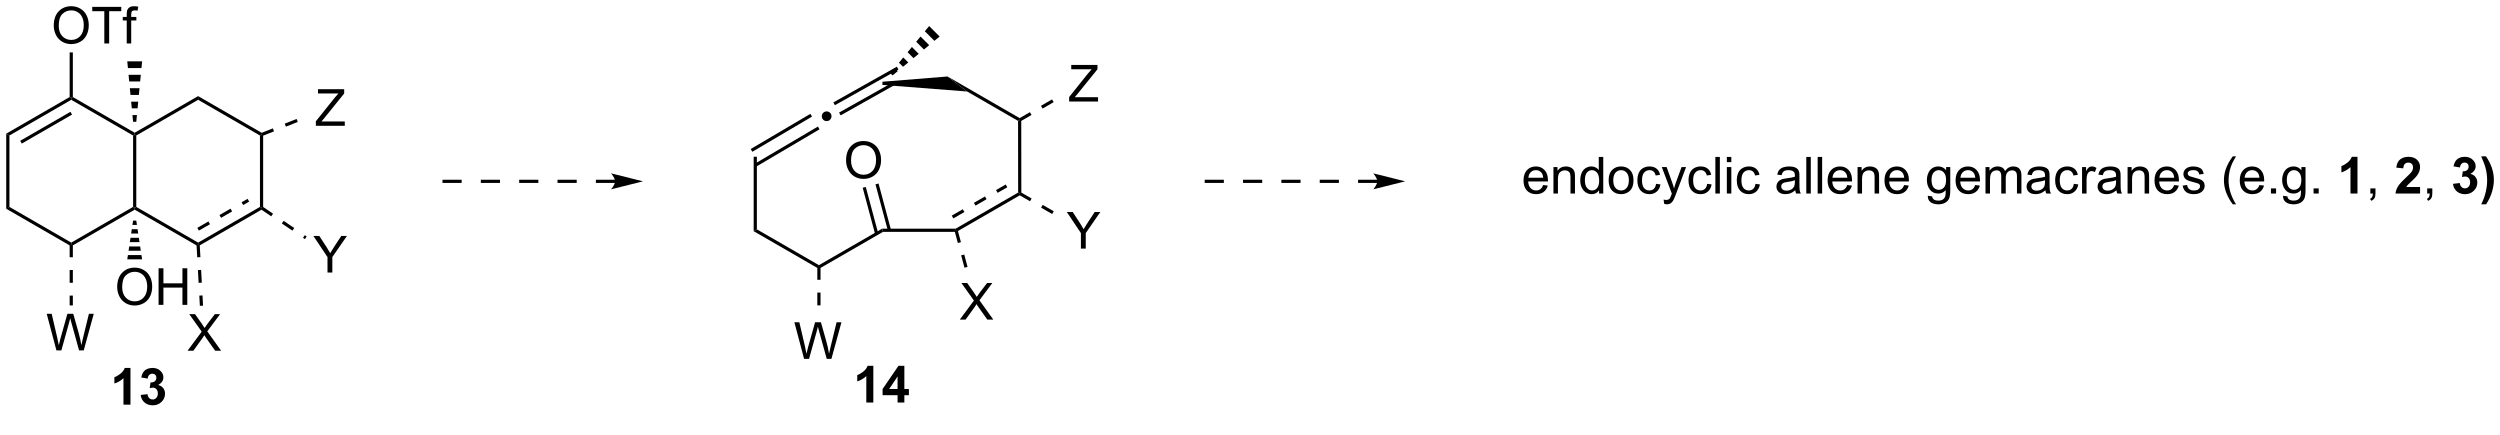 <?xml version="1.0" encoding="UTF-8"?>
<!DOCTYPE svg PUBLIC '-//W3C//DTD SVG 1.0//EN'
          'http://www.w3.org/TR/2001/REC-SVG-20010904/DTD/svg10.dtd'>
<svg stroke-dasharray="none" shape-rendering="auto" xmlns="http://www.w3.org/2000/svg" font-family="'Dialog'" text-rendering="auto" width="1024" fill-opacity="1" color-interpolation="auto" color-rendering="auto" preserveAspectRatio="xMidYMid meet" font-size="12px" viewBox="0 0 1024 178" fill="black" xmlns:xlink="http://www.w3.org/1999/xlink" stroke="black" image-rendering="auto" stroke-miterlimit="10" stroke-linecap="square" stroke-linejoin="miter" font-style="normal" stroke-width="1" height="178" stroke-dashoffset="0" font-weight="normal" stroke-opacity="1"
><!--Generated by the Batik Graphics2D SVG Generator--><defs id="genericDefs"
  /><g
  ><defs id="defs1"
    ><clipPath clipPathUnits="userSpaceOnUse" id="clipPath1"
      ><path d="M0.646 1.611 L402.985 1.611 L402.985 71.439 L0.646 71.439 L0.646 1.611 Z"
      /></clipPath
      ><clipPath clipPathUnits="userSpaceOnUse" id="clipPath2"
      ><path d="M8.403 7.117 L8.403 74.577 L399.555 74.577 L399.555 7.117 Z"
      /></clipPath
      ><clipPath clipPathUnits="userSpaceOnUse" id="clipPath3"
      ><path d="M8.403 7.117 L8.403 74.031 L399.37 74.031 L399.37 7.117 Z"
      /></clipPath
    ></defs
    ><g transform="scale(2.545,2.545) translate(-0.646,-1.611) matrix(1.029,0,0,1.029,-7.998,-5.71)"
    ><path d="M9.875 39.488 L9.375 39.777 L9.375 28.028 L9.875 28.317 Z" stroke="none" clip-path="url(#clipPath3)"
    /></g
    ><g transform="matrix(2.618,0,0,2.618,-21.998,-18.632)"
    ><path d="M9.875 28.317 L9.375 28.028 L19.3 22.298 L19.55 22.442 L19.55 22.731 ZM11.813 29.58 L19.675 25.041 L19.425 24.608 L11.563 29.147 Z" stroke="none" clip-path="url(#clipPath3)"
    /></g
    ><g transform="matrix(2.618,0,0,2.618,-21.998,-18.632)"
    ><path d="M19.55 22.731 L19.55 22.442 L19.8 22.298 L29.475 27.884 L29.475 28.172 L29.225 28.317 Z" stroke="none" clip-path="url(#clipPath3)"
    /></g
    ><g transform="matrix(2.618,0,0,2.618,-21.998,-18.632)"
    ><path d="M29.225 28.317 L29.475 28.172 L29.725 28.317 L29.725 39.488 L29.475 39.633 L29.225 39.488 Z" stroke="none" clip-path="url(#clipPath3)"
    /></g
    ><g transform="matrix(2.618,0,0,2.618,-21.998,-18.632)"
    ><path d="M29.225 39.488 L29.475 39.633 L29.475 39.921 L19.8 45.507 L19.55 45.363 L19.55 45.074 Z" stroke="none" clip-path="url(#clipPath3)"
    /></g
    ><g transform="matrix(2.618,0,0,2.618,-21.998,-18.632)"
    ><path d="M19.55 45.074 L19.55 45.363 L19.3 45.507 L9.375 39.777 L9.875 39.488 Z" stroke="none" clip-path="url(#clipPath3)"
    /></g
    ><g transform="matrix(2.618,0,0,2.618,-21.998,-18.632)"
    ><path d="M29.725 28.317 L29.475 28.172 L29.475 27.884 L39.399 22.154 L39.399 22.731 Z" stroke="none" clip-path="url(#clipPath3)"
    /></g
    ><g transform="matrix(2.618,0,0,2.618,-21.998,-18.632)"
    ><path d="M39.399 45.074 L39.399 45.363 L39.157 45.511 L29.475 39.921 L29.475 39.633 L29.725 39.488 Z" stroke="none" clip-path="url(#clipPath3)"
    /></g
    ><g transform="matrix(2.618,0,0,2.618,-21.998,-18.632)"
    ><path d="M26.738 52.029 Q26.738 50.602 27.503 49.797 Q28.269 48.99 29.48 48.99 Q30.272 48.99 30.907 49.37 Q31.545 49.747 31.878 50.425 Q32.214 51.102 32.214 51.961 Q32.214 52.833 31.863 53.521 Q31.511 54.208 30.865 54.562 Q30.222 54.917 29.475 54.917 Q28.667 54.917 28.029 54.526 Q27.394 54.133 27.066 53.458 Q26.738 52.781 26.738 52.029 ZM27.519 52.039 Q27.519 53.075 28.074 53.672 Q28.631 54.266 29.472 54.266 Q30.326 54.266 30.878 53.664 Q31.433 53.062 31.433 51.958 Q31.433 51.258 31.196 50.737 Q30.959 50.216 30.503 49.93 Q30.05 49.641 29.483 49.641 Q28.678 49.641 28.097 50.195 Q27.519 50.747 27.519 52.039 ZM33.213 54.818 L33.213 49.091 L33.971 49.091 L33.971 51.443 L36.947 51.443 L36.947 49.091 L37.705 49.091 L37.705 54.818 L36.947 54.818 L36.947 52.117 L33.971 52.117 L33.971 54.818 L33.213 54.818 Z" stroke="none" clip-path="url(#clipPath3)"
    /></g
    ><g transform="matrix(2.618,0,0,2.618,-21.998,-18.632)"
    ><path d="M29.725 41.633 L29.826 42.306 L29.123 42.306 L29.225 41.633 ZM29.927 42.979 L30.028 43.653 L28.921 43.653 L29.022 42.979 ZM30.129 44.326 L30.23 44.999 L28.719 44.999 L28.82 44.326 ZM30.331 45.673 L30.432 46.346 L28.517 46.346 L28.618 45.673 ZM30.534 47.019 L30.635 47.693 L28.315 47.693 L28.416 47.019 Z" stroke="none" clip-path="url(#clipPath3)"
    /></g
    ><g transform="matrix(2.618,0,0,2.618,-21.998,-18.632)"
    ><path d="M29.225 26.172 L29.123 25.121 L29.826 25.121 L29.725 26.172 ZM29.022 24.07 L28.921 23.019 L30.028 23.019 L29.927 24.07 ZM28.82 21.968 L28.719 20.917 L30.23 20.917 L30.129 21.968 ZM28.618 19.866 L28.517 18.815 L30.432 18.815 L30.331 19.866 ZM28.416 17.764 L28.315 16.712 L30.635 16.712 L30.534 17.764 Z" stroke="none" clip-path="url(#clipPath3)"
    /></g
    ><g transform="matrix(2.618,0,0,2.618,-21.998,-18.632)"
    ><path d="M39.399 22.731 L39.399 22.154 L49.344 27.896 L49.324 28.172 L49.074 28.317 Z" stroke="none" clip-path="url(#clipPath3)"
    /></g
    ><g transform="matrix(2.618,0,0,2.618,-21.998,-18.632)"
    ><path d="M39.657 45.502 L39.399 45.363 L39.399 45.074 L49.074 39.488 L49.324 39.633 L49.314 39.927 ZM39.524 43.197 L41.256 42.197 L41.006 41.764 L39.274 42.764 ZM42.989 41.197 L44.721 40.197 L44.471 39.764 L42.739 40.764 ZM46.453 39.197 L47.386 38.658 L47.136 38.225 L46.203 38.764 Z" stroke="none" clip-path="url(#clipPath3)"
    /></g
    ><g transform="matrix(2.618,0,0,2.618,-21.998,-18.632)"
    ><path d="M49.074 28.317 L49.324 28.172 L49.574 28.342 L49.574 39.5 L49.324 39.633 L49.074 39.488 Z" stroke="none" clip-path="url(#clipPath3)"
    /></g
    ><g transform="matrix(2.618,0,0,2.618,-21.998,-18.632)"
    ><path d="M16.813 11.128 Q16.813 9.701 17.578 8.897 Q18.344 8.089 19.555 8.089 Q20.347 8.089 20.982 8.47 Q21.62 8.847 21.953 9.524 Q22.29 10.201 22.29 11.061 Q22.29 11.933 21.938 12.621 Q21.586 13.308 20.941 13.662 Q20.297 14.017 19.55 14.017 Q18.743 14.017 18.105 13.626 Q17.469 13.233 17.141 12.558 Q16.813 11.881 16.813 11.128 ZM17.594 11.139 Q17.594 12.175 18.149 12.772 Q18.706 13.365 19.547 13.365 Q20.401 13.365 20.953 12.764 Q21.508 12.162 21.508 11.058 Q21.508 10.358 21.271 9.837 Q21.034 9.316 20.578 9.03 Q20.125 8.74 19.558 8.74 Q18.753 8.74 18.172 9.295 Q17.594 9.847 17.594 11.139 ZM24.723 13.918 L24.723 8.865 L22.835 8.865 L22.835 8.191 L27.374 8.191 L27.374 8.865 L25.481 8.865 L25.481 13.918 L24.723 13.918 ZM28.23 13.918 L28.23 10.316 L27.61 10.316 L27.61 9.769 L28.23 9.769 L28.23 9.326 Q28.23 8.91 28.305 8.707 Q28.407 8.433 28.662 8.264 Q28.917 8.092 29.378 8.092 Q29.675 8.092 30.034 8.162 L29.93 8.777 Q29.711 8.738 29.516 8.738 Q29.196 8.738 29.063 8.876 Q28.93 9.011 28.93 9.386 L28.93 9.769 L29.737 9.769 L29.737 10.316 L28.93 10.316 L28.93 13.918 L28.23 13.918 Z" stroke="none" clip-path="url(#clipPath3)"
    /></g
    ><g transform="matrix(2.618,0,0,2.618,-21.998,-18.632)"
    ><path d="M19.8 22.298 L19.55 22.442 L19.3 22.298 L19.3 15.31 L19.8 15.31 Z" stroke="none" clip-path="url(#clipPath3)"
    /></g
    ><g transform="matrix(2.618,0,0,2.618,-21.998,-18.632)"
    ><path d="M249.837 36.064 L250.564 36.153 Q250.392 36.791 249.925 37.142 Q249.462 37.494 248.741 37.494 Q247.829 37.494 247.295 36.934 Q246.764 36.371 246.764 35.361 Q246.764 34.314 247.303 33.736 Q247.842 33.158 248.702 33.158 Q249.532 33.158 250.058 33.725 Q250.587 34.291 250.587 35.317 Q250.587 35.379 250.584 35.504 L247.491 35.504 Q247.53 36.189 247.876 36.554 Q248.225 36.916 248.743 36.916 Q249.131 36.916 249.405 36.712 Q249.678 36.509 249.837 36.064 ZM247.53 34.926 L249.845 34.926 Q249.798 34.403 249.579 34.142 Q249.243 33.736 248.709 33.736 Q248.225 33.736 247.894 34.062 Q247.564 34.384 247.53 34.926 ZM251.448 37.4 L251.448 33.252 L252.081 33.252 L252.081 33.84 Q252.536 33.158 253.401 33.158 Q253.776 33.158 254.088 33.293 Q254.403 33.426 254.56 33.645 Q254.716 33.864 254.778 34.166 Q254.817 34.361 254.817 34.848 L254.817 37.4 L254.114 37.4 L254.114 34.877 Q254.114 34.447 254.031 34.233 Q253.95 34.02 253.742 33.895 Q253.534 33.767 253.252 33.767 Q252.802 33.767 252.476 34.054 Q252.151 34.337 252.151 35.134 L252.151 37.4 L251.448 37.4 ZM258.587 37.4 L258.587 36.877 Q258.194 37.494 257.428 37.494 Q256.931 37.494 256.514 37.22 Q256.1 36.947 255.871 36.457 Q255.642 35.965 255.642 35.33 Q255.642 34.707 255.847 34.202 Q256.056 33.697 256.47 33.429 Q256.884 33.158 257.397 33.158 Q257.772 33.158 258.063 33.317 Q258.358 33.473 258.54 33.728 L258.54 31.673 L259.241 31.673 L259.241 37.4 L258.587 37.4 ZM256.366 35.33 Q256.366 36.127 256.702 36.522 Q257.038 36.916 257.493 36.916 Q257.954 36.916 258.277 36.538 Q258.6 36.16 258.6 35.387 Q258.6 34.535 258.272 34.137 Q257.944 33.739 257.462 33.739 Q256.993 33.739 256.678 34.121 Q256.366 34.504 256.366 35.33 ZM260.083 35.325 Q260.083 34.173 260.724 33.619 Q261.26 33.158 262.028 33.158 Q262.885 33.158 263.427 33.718 Q263.971 34.278 263.971 35.267 Q263.971 36.067 263.729 36.528 Q263.489 36.986 263.031 37.241 Q262.573 37.494 262.028 37.494 Q261.159 37.494 260.62 36.937 Q260.083 36.377 260.083 35.325 ZM260.807 35.325 Q260.807 36.121 261.153 36.52 Q261.502 36.916 262.028 36.916 Q262.552 36.916 262.898 36.517 Q263.247 36.119 263.247 35.301 Q263.247 34.533 262.898 34.137 Q262.549 33.739 262.028 33.739 Q261.502 33.739 261.153 34.134 Q260.807 34.528 260.807 35.325 ZM267.501 35.879 L268.194 35.97 Q268.079 36.684 267.613 37.09 Q267.147 37.494 266.467 37.494 Q265.616 37.494 265.097 36.937 Q264.579 36.379 264.579 35.34 Q264.579 34.668 264.8 34.166 Q265.024 33.66 265.48 33.41 Q265.936 33.158 266.47 33.158 Q267.147 33.158 267.577 33.499 Q268.006 33.84 268.126 34.47 L267.444 34.575 Q267.345 34.158 267.097 33.947 Q266.85 33.736 266.498 33.736 Q265.967 33.736 265.634 34.116 Q265.303 34.496 265.303 35.322 Q265.303 36.158 265.623 36.538 Q265.944 36.916 266.459 36.916 Q266.873 36.916 267.149 36.663 Q267.428 36.408 267.501 35.879 ZM268.764 38.999 L268.686 38.337 Q268.915 38.4 269.087 38.4 Q269.321 38.4 269.462 38.322 Q269.603 38.244 269.694 38.103 Q269.759 37.999 269.907 37.58 Q269.928 37.522 269.97 37.408 L268.397 33.252 L269.155 33.252 L270.017 35.653 Q270.186 36.111 270.319 36.614 Q270.438 36.129 270.608 35.668 L271.493 33.252 L272.196 33.252 L270.618 37.47 Q270.366 38.155 270.225 38.413 Q270.038 38.759 269.795 38.921 Q269.553 39.085 269.217 39.085 Q269.014 39.085 268.764 38.999 ZM275.501 35.879 L276.194 35.97 Q276.079 36.684 275.613 37.09 Q275.147 37.494 274.467 37.494 Q273.616 37.494 273.097 36.937 Q272.579 36.379 272.579 35.34 Q272.579 34.668 272.8 34.166 Q273.024 33.66 273.48 33.41 Q273.936 33.158 274.47 33.158 Q275.147 33.158 275.577 33.499 Q276.006 33.84 276.126 34.47 L275.444 34.575 Q275.345 34.158 275.097 33.947 Q274.85 33.736 274.498 33.736 Q273.967 33.736 273.634 34.116 Q273.303 34.496 273.303 35.322 Q273.303 36.158 273.623 36.538 Q273.944 36.916 274.459 36.916 Q274.873 36.916 275.149 36.663 Q275.428 36.408 275.501 35.879 ZM276.78 37.4 L276.78 31.673 L277.483 31.673 L277.483 37.4 L276.78 37.4 ZM278.575 32.481 L278.575 31.673 L279.278 31.673 L279.278 32.481 L278.575 32.481 ZM278.575 37.4 L278.575 33.252 L279.278 33.252 L279.278 37.4 L278.575 37.4 ZM283.056 35.879 L283.748 35.97 Q283.634 36.684 283.168 37.09 Q282.702 37.494 282.022 37.494 Q281.17 37.494 280.652 36.937 Q280.134 36.379 280.134 35.34 Q280.134 34.668 280.355 34.166 Q280.579 33.66 281.035 33.41 Q281.491 33.158 282.024 33.158 Q282.702 33.158 283.131 33.499 Q283.561 33.84 283.681 34.47 L282.998 34.575 Q282.899 34.158 282.652 33.947 Q282.405 33.736 282.053 33.736 Q281.522 33.736 281.188 34.116 Q280.858 34.496 280.858 35.322 Q280.858 36.158 281.178 36.538 Q281.498 36.916 282.014 36.916 Q282.428 36.916 282.704 36.663 Q282.983 36.408 283.056 35.879 ZM289.278 36.887 Q288.888 37.22 288.526 37.358 Q288.166 37.494 287.752 37.494 Q287.067 37.494 286.7 37.16 Q286.333 36.825 286.333 36.306 Q286.333 36.002 286.471 35.749 Q286.612 35.496 286.836 35.345 Q287.06 35.192 287.341 35.114 Q287.549 35.059 287.966 35.009 Q288.817 34.908 289.221 34.767 Q289.224 34.621 289.224 34.582 Q289.224 34.153 289.026 33.978 Q288.755 33.739 288.224 33.739 Q287.729 33.739 287.492 33.913 Q287.255 34.087 287.143 34.528 L286.455 34.434 Q286.549 33.994 286.763 33.723 Q286.979 33.45 287.385 33.304 Q287.791 33.158 288.325 33.158 Q288.856 33.158 289.187 33.283 Q289.521 33.408 289.677 33.598 Q289.833 33.785 289.896 34.075 Q289.932 34.254 289.932 34.723 L289.932 35.66 Q289.932 36.642 289.976 36.903 Q290.021 37.16 290.153 37.4 L289.419 37.4 Q289.31 37.181 289.278 36.887 ZM289.221 35.317 Q288.838 35.473 288.073 35.582 Q287.638 35.645 287.458 35.723 Q287.278 35.801 287.179 35.952 Q287.083 36.103 287.083 36.285 Q287.083 36.567 287.297 36.754 Q287.51 36.942 287.919 36.942 Q288.325 36.942 288.64 36.765 Q288.958 36.587 289.106 36.278 Q289.221 36.041 289.221 35.575 L289.221 35.317 ZM291.006 37.4 L291.006 31.673 L291.709 31.673 L291.709 37.4 L291.006 37.4 ZM292.784 37.4 L292.784 31.673 L293.487 31.673 L293.487 37.4 L292.784 37.4 ZM297.415 36.064 L298.142 36.153 Q297.97 36.791 297.504 37.142 Q297.04 37.494 296.319 37.494 Q295.407 37.494 294.873 36.934 Q294.342 36.371 294.342 35.361 Q294.342 34.314 294.881 33.736 Q295.42 33.158 296.28 33.158 Q297.11 33.158 297.636 33.725 Q298.165 34.291 298.165 35.317 Q298.165 35.379 298.163 35.504 L295.069 35.504 Q295.108 36.189 295.454 36.554 Q295.803 36.916 296.321 36.916 Q296.709 36.916 296.983 36.712 Q297.256 36.509 297.415 36.064 ZM295.108 34.926 L297.423 34.926 Q297.376 34.403 297.157 34.142 Q296.821 33.736 296.288 33.736 Q295.803 33.736 295.472 34.062 Q295.142 34.384 295.108 34.926 ZM299.026 37.4 L299.026 33.252 L299.659 33.252 L299.659 33.84 Q300.114 33.158 300.979 33.158 Q301.354 33.158 301.666 33.293 Q301.981 33.426 302.138 33.645 Q302.294 33.864 302.356 34.166 Q302.396 34.361 302.396 34.848 L302.396 37.4 L301.692 37.4 L301.692 34.877 Q301.692 34.447 301.609 34.233 Q301.528 34.02 301.32 33.895 Q301.112 33.767 300.83 33.767 Q300.38 33.767 300.054 34.054 Q299.729 34.337 299.729 35.134 L299.729 37.4 L299.026 37.4 ZM306.313 36.064 L307.04 36.153 Q306.868 36.791 306.402 37.142 Q305.938 37.494 305.217 37.494 Q304.306 37.494 303.772 36.934 Q303.241 36.371 303.241 35.361 Q303.241 34.314 303.78 33.736 Q304.319 33.158 305.178 33.158 Q306.009 33.158 306.535 33.725 Q307.063 34.291 307.063 35.317 Q307.063 35.379 307.061 35.504 L303.967 35.504 Q304.006 36.189 304.353 36.554 Q304.702 36.916 305.22 36.916 Q305.608 36.916 305.881 36.712 Q306.155 36.509 306.313 36.064 ZM304.006 34.926 L306.321 34.926 Q306.274 34.403 306.056 34.142 Q305.72 33.736 305.186 33.736 Q304.702 33.736 304.371 34.062 Q304.04 34.384 304.006 34.926 ZM310.017 37.744 L310.702 37.845 Q310.743 38.163 310.938 38.306 Q311.202 38.502 311.655 38.502 Q312.142 38.502 312.407 38.306 Q312.673 38.111 312.767 37.759 Q312.821 37.546 312.819 36.856 Q312.358 37.4 311.67 37.4 Q310.813 37.4 310.345 36.783 Q309.876 36.166 309.876 35.301 Q309.876 34.707 310.09 34.207 Q310.306 33.705 310.715 33.431 Q311.123 33.158 311.673 33.158 Q312.407 33.158 312.884 33.752 L312.884 33.252 L313.532 33.252 L313.532 36.837 Q313.532 37.806 313.334 38.21 Q313.139 38.616 312.709 38.85 Q312.282 39.085 311.657 39.085 Q310.915 39.085 310.457 38.749 Q310.001 38.416 310.017 37.744 ZM310.6 35.252 Q310.6 36.067 310.923 36.442 Q311.248 36.817 311.735 36.817 Q312.22 36.817 312.548 36.444 Q312.876 36.072 312.876 35.275 Q312.876 34.512 312.538 34.127 Q312.202 33.739 311.725 33.739 Q311.256 33.739 310.928 34.121 Q310.6 34.502 310.6 35.252 ZM317.435 36.064 L318.161 36.153 Q317.989 36.791 317.523 37.142 Q317.06 37.494 316.338 37.494 Q315.427 37.494 314.893 36.934 Q314.362 36.371 314.362 35.361 Q314.362 34.314 314.901 33.736 Q315.44 33.158 316.299 33.158 Q317.13 33.158 317.656 33.725 Q318.185 34.291 318.185 35.317 Q318.185 35.379 318.182 35.504 L315.088 35.504 Q315.127 36.189 315.474 36.554 Q315.823 36.916 316.341 36.916 Q316.729 36.916 317.002 36.712 Q317.276 36.509 317.435 36.064 ZM315.127 34.926 L317.442 34.926 Q317.396 34.403 317.177 34.142 Q316.841 33.736 316.307 33.736 Q315.823 33.736 315.492 34.062 Q315.161 34.384 315.127 34.926 ZM319.045 37.4 L319.045 33.252 L319.673 33.252 L319.673 33.832 Q319.868 33.528 320.191 33.343 Q320.517 33.158 320.931 33.158 Q321.392 33.158 321.686 33.35 Q321.983 33.541 322.103 33.884 Q322.595 33.158 323.384 33.158 Q324.001 33.158 324.332 33.499 Q324.665 33.84 324.665 34.551 L324.665 37.4 L323.967 37.4 L323.967 34.785 Q323.967 34.364 323.897 34.179 Q323.829 33.994 323.649 33.882 Q323.47 33.767 323.228 33.767 Q322.79 33.767 322.501 34.059 Q322.212 34.348 322.212 34.989 L322.212 37.4 L321.509 37.4 L321.509 34.705 Q321.509 34.236 321.337 34.002 Q321.165 33.767 320.774 33.767 Q320.478 33.767 320.225 33.923 Q319.975 34.08 319.86 34.382 Q319.748 34.681 319.748 35.246 L319.748 37.4 L319.045 37.4 ZM328.415 36.887 Q328.024 37.22 327.663 37.358 Q327.303 37.494 326.889 37.494 Q326.204 37.494 325.837 37.16 Q325.47 36.825 325.47 36.306 Q325.47 36.002 325.608 35.749 Q325.748 35.496 325.972 35.345 Q326.196 35.192 326.478 35.114 Q326.686 35.059 327.103 35.009 Q327.954 34.908 328.358 34.767 Q328.36 34.621 328.36 34.582 Q328.36 34.153 328.163 33.978 Q327.892 33.739 327.36 33.739 Q326.866 33.739 326.629 33.913 Q326.392 34.087 326.28 34.528 L325.592 34.434 Q325.686 33.994 325.899 33.723 Q326.116 33.45 326.522 33.304 Q326.928 33.158 327.462 33.158 Q327.993 33.158 328.324 33.283 Q328.657 33.408 328.813 33.598 Q328.97 33.785 329.032 34.075 Q329.069 34.254 329.069 34.723 L329.069 35.66 Q329.069 36.642 329.113 36.903 Q329.157 37.16 329.29 37.4 L328.556 37.4 Q328.446 37.181 328.415 36.887 ZM328.358 35.317 Q327.975 35.473 327.209 35.582 Q326.774 35.645 326.595 35.723 Q326.415 35.801 326.316 35.952 Q326.22 36.103 326.22 36.285 Q326.22 36.567 326.433 36.754 Q326.647 36.942 327.056 36.942 Q327.462 36.942 327.777 36.765 Q328.095 36.587 328.243 36.278 Q328.358 36.041 328.358 35.575 L328.358 35.317 ZM332.864 35.879 L333.557 35.97 Q333.442 36.684 332.976 37.09 Q332.51 37.494 331.83 37.494 Q330.979 37.494 330.461 36.937 Q329.942 36.379 329.942 35.34 Q329.942 34.668 330.164 34.166 Q330.388 33.66 330.844 33.41 Q331.299 33.158 331.833 33.158 Q332.51 33.158 332.94 33.499 Q333.37 33.84 333.489 34.47 L332.807 34.575 Q332.708 34.158 332.461 33.947 Q332.213 33.736 331.862 33.736 Q331.33 33.736 330.997 34.116 Q330.666 34.496 330.666 35.322 Q330.666 36.158 330.987 36.538 Q331.307 36.916 331.823 36.916 Q332.237 36.916 332.513 36.663 Q332.791 36.408 332.864 35.879 ZM334.151 37.4 L334.151 33.252 L334.784 33.252 L334.784 33.879 Q335.026 33.439 335.229 33.298 Q335.435 33.158 335.682 33.158 Q336.036 33.158 336.403 33.384 L336.161 34.035 Q335.903 33.884 335.646 33.884 Q335.416 33.884 335.231 34.022 Q335.049 34.16 334.971 34.408 Q334.854 34.783 334.854 35.228 L334.854 37.4 L334.151 37.4 ZM339.528 36.887 Q339.138 37.22 338.776 37.358 Q338.416 37.494 338.002 37.494 Q337.317 37.494 336.95 37.16 Q336.583 36.825 336.583 36.306 Q336.583 36.002 336.721 35.749 Q336.862 35.496 337.086 35.345 Q337.31 35.192 337.591 35.114 Q337.799 35.059 338.216 35.009 Q339.067 34.908 339.471 34.767 Q339.474 34.621 339.474 34.582 Q339.474 34.153 339.276 33.978 Q339.005 33.739 338.474 33.739 Q337.979 33.739 337.742 33.913 Q337.505 34.087 337.393 34.528 L336.705 34.434 Q336.799 33.994 337.013 33.723 Q337.229 33.45 337.635 33.304 Q338.041 33.158 338.575 33.158 Q339.106 33.158 339.437 33.283 Q339.771 33.408 339.927 33.598 Q340.083 33.785 340.146 34.075 Q340.182 34.254 340.182 34.723 L340.182 35.66 Q340.182 36.642 340.226 36.903 Q340.271 37.16 340.403 37.4 L339.669 37.4 Q339.56 37.181 339.528 36.887 ZM339.471 35.317 Q339.088 35.473 338.323 35.582 Q337.888 35.645 337.708 35.723 Q337.528 35.801 337.429 35.952 Q337.333 36.103 337.333 36.285 Q337.333 36.567 337.547 36.754 Q337.76 36.942 338.169 36.942 Q338.575 36.942 338.89 36.765 Q339.208 36.587 339.356 36.278 Q339.471 36.041 339.471 35.575 L339.471 35.317 ZM341.272 37.4 L341.272 33.252 L341.905 33.252 L341.905 33.84 Q342.36 33.158 343.225 33.158 Q343.6 33.158 343.913 33.293 Q344.228 33.426 344.384 33.645 Q344.54 33.864 344.603 34.166 Q344.642 34.361 344.642 34.848 L344.642 37.4 L343.938 37.4 L343.938 34.877 Q343.938 34.447 343.855 34.233 Q343.774 34.02 343.566 33.895 Q343.358 33.767 343.077 33.767 Q342.626 33.767 342.3 34.054 Q341.975 34.337 341.975 35.134 L341.975 37.4 L341.272 37.4 ZM348.56 36.064 L349.286 36.153 Q349.114 36.791 348.648 37.142 Q348.185 37.494 347.463 37.494 Q346.552 37.494 346.018 36.934 Q345.487 36.371 345.487 35.361 Q345.487 34.314 346.026 33.736 Q346.565 33.158 347.424 33.158 Q348.255 33.158 348.781 33.725 Q349.31 34.291 349.31 35.317 Q349.31 35.379 349.307 35.504 L346.213 35.504 Q346.252 36.189 346.599 36.554 Q346.948 36.916 347.466 36.916 Q347.854 36.916 348.127 36.712 Q348.401 36.509 348.56 36.064 ZM346.252 34.926 L348.567 34.926 Q348.521 34.403 348.302 34.142 Q347.966 33.736 347.432 33.736 Q346.948 33.736 346.617 34.062 Q346.286 34.384 346.252 34.926 ZM349.889 36.16 L350.584 36.051 Q350.642 36.47 350.91 36.694 Q351.178 36.916 351.657 36.916 Q352.142 36.916 352.376 36.718 Q352.61 36.52 352.61 36.254 Q352.61 36.017 352.405 35.879 Q352.259 35.785 351.686 35.642 Q350.913 35.447 350.613 35.304 Q350.313 35.16 350.16 34.91 Q350.006 34.658 350.006 34.353 Q350.006 34.075 350.131 33.84 Q350.259 33.603 350.478 33.447 Q350.642 33.325 350.925 33.241 Q351.209 33.158 351.532 33.158 Q352.022 33.158 352.389 33.298 Q352.759 33.439 352.933 33.679 Q353.11 33.918 353.178 34.322 L352.491 34.416 Q352.444 34.095 352.217 33.916 Q351.993 33.736 351.584 33.736 Q351.1 33.736 350.892 33.897 Q350.686 34.056 350.686 34.27 Q350.686 34.408 350.772 34.517 Q350.858 34.629 351.04 34.705 Q351.147 34.744 351.663 34.884 Q352.407 35.082 352.702 35.21 Q352.998 35.337 353.165 35.58 Q353.334 35.822 353.334 36.181 Q353.334 36.533 353.129 36.843 Q352.923 37.153 352.535 37.325 Q352.149 37.494 351.663 37.494 Q350.853 37.494 350.428 37.158 Q350.006 36.822 349.889 36.16 ZM357.737 39.085 Q357.153 38.35 356.75 37.366 Q356.349 36.379 356.349 35.325 Q356.349 34.395 356.651 33.543 Q357.002 32.556 357.737 31.575 L358.239 31.575 Q357.768 32.387 357.614 32.736 Q357.377 33.275 357.239 33.861 Q357.073 34.59 357.073 35.33 Q357.073 37.207 358.239 39.085 L357.737 39.085 ZM361.896 36.064 L362.622 36.153 Q362.45 36.791 361.984 37.142 Q361.521 37.494 360.799 37.494 Q359.888 37.494 359.354 36.934 Q358.823 36.371 358.823 35.361 Q358.823 34.314 359.362 33.736 Q359.901 33.158 360.76 33.158 Q361.591 33.158 362.117 33.725 Q362.646 34.291 362.646 35.317 Q362.646 35.379 362.643 35.504 L359.549 35.504 Q359.588 36.189 359.935 36.554 Q360.284 36.916 360.802 36.916 Q361.19 36.916 361.463 36.712 Q361.737 36.509 361.896 36.064 ZM359.588 34.926 L361.903 34.926 Q361.856 34.403 361.638 34.142 Q361.302 33.736 360.768 33.736 Q360.284 33.736 359.953 34.062 Q359.622 34.384 359.588 34.926 ZM363.704 37.4 L363.704 36.598 L364.506 36.598 L364.506 37.4 L363.704 37.4 ZM365.599 37.744 L366.284 37.845 Q366.325 38.163 366.521 38.306 Q366.784 38.502 367.237 38.502 Q367.724 38.502 367.989 38.306 Q368.255 38.111 368.349 37.759 Q368.403 37.546 368.401 36.856 Q367.94 37.4 367.252 37.4 Q366.396 37.4 365.927 36.783 Q365.458 36.166 365.458 35.301 Q365.458 34.707 365.672 34.207 Q365.888 33.705 366.297 33.431 Q366.705 33.158 367.255 33.158 Q367.989 33.158 368.466 33.752 L368.466 33.252 L369.114 33.252 L369.114 36.837 Q369.114 37.806 368.916 38.21 Q368.721 38.616 368.291 38.85 Q367.864 39.085 367.239 39.085 Q366.497 39.085 366.039 38.749 Q365.583 38.416 365.599 37.744 ZM366.182 35.252 Q366.182 36.067 366.505 36.442 Q366.83 36.817 367.317 36.817 Q367.802 36.817 368.13 36.444 Q368.458 36.072 368.458 35.275 Q368.458 34.512 368.12 34.127 Q367.784 33.739 367.307 33.739 Q366.838 33.739 366.51 34.121 Q366.182 34.502 366.182 35.252 ZM370.376 37.4 L370.376 36.598 L371.178 36.598 L371.178 37.4 L370.376 37.4 Z" stroke="none" clip-path="url(#clipPath3)"
    /></g
    ><g transform="matrix(2.618,0,0,2.618,-21.998,-18.632)"
    ><path d="M377.243 37.4 L376.147 37.4 L376.147 33.262 Q375.545 33.825 374.728 34.095 L374.728 33.098 Q375.157 32.957 375.66 32.567 Q376.165 32.173 376.353 31.65 L377.243 31.65 L377.243 37.4 Z" stroke="none" clip-path="url(#clipPath3)"
    /></g
    ><g transform="matrix(2.618,0,0,2.618,-21.998,-18.632)"
    ><path d="M379.255 37.4 L379.255 36.598 L380.057 36.598 L380.057 37.4 Q380.057 37.843 379.901 38.114 Q379.745 38.384 379.404 38.533 L379.208 38.233 Q379.432 38.134 379.536 37.944 Q379.643 37.757 379.654 37.4 L379.255 37.4 Z" stroke="none" clip-path="url(#clipPath3)"
    /></g
    ><g transform="matrix(2.618,0,0,2.618,-21.998,-18.632)"
    ><path d="M387.036 36.379 L387.036 37.4 L383.19 37.4 Q383.252 36.822 383.565 36.304 Q383.877 35.785 384.799 34.931 Q385.541 34.239 385.708 33.994 Q385.935 33.653 385.935 33.322 Q385.935 32.955 385.737 32.757 Q385.541 32.559 385.192 32.559 Q384.849 32.559 384.646 32.767 Q384.442 32.973 384.411 33.455 L383.317 33.345 Q383.416 32.439 383.932 32.046 Q384.448 31.65 385.221 31.65 Q386.067 31.65 386.552 32.108 Q387.036 32.564 387.036 33.244 Q387.036 33.629 386.898 33.981 Q386.76 34.33 386.458 34.712 Q386.26 34.965 385.739 35.442 Q385.221 35.918 385.081 36.075 Q384.942 36.231 384.857 36.379 L387.036 36.379 Z" stroke="none" clip-path="url(#clipPath3)"
    /></g
    ><g transform="matrix(2.618,0,0,2.618,-21.998,-18.632)"
    ><path d="M388.149 37.4 L388.149 36.598 L388.952 36.598 L388.952 37.4 Q388.952 37.843 388.795 38.114 Q388.639 38.384 388.298 38.533 L388.103 38.233 Q388.327 38.134 388.431 37.944 Q388.538 37.757 388.548 37.4 L388.149 37.4 Z" stroke="none" clip-path="url(#clipPath3)"
    /></g
    ><g transform="matrix(2.618,0,0,2.618,-21.998,-18.632)"
    ><path d="M392.186 35.879 L393.248 35.752 Q393.298 36.158 393.519 36.374 Q393.743 36.587 394.061 36.587 Q394.399 36.587 394.631 36.33 Q394.866 36.072 394.866 35.634 Q394.866 35.22 394.642 34.978 Q394.42 34.736 394.1 34.736 Q393.889 34.736 393.595 34.817 L393.717 33.923 Q394.163 33.934 394.397 33.731 Q394.631 33.525 394.631 33.184 Q394.631 32.895 394.459 32.723 Q394.288 32.551 394.001 32.551 Q393.72 32.551 393.519 32.746 Q393.321 32.942 393.28 33.317 L392.267 33.145 Q392.373 32.627 392.584 32.317 Q392.798 32.004 393.178 31.827 Q393.561 31.65 394.032 31.65 Q394.842 31.65 395.329 32.166 Q395.733 32.587 395.733 33.119 Q395.733 33.871 394.907 34.322 Q395.399 34.426 395.694 34.793 Q395.991 35.16 395.991 35.681 Q395.991 36.434 395.439 36.968 Q394.889 37.499 394.069 37.499 Q393.29 37.499 392.777 37.051 Q392.267 36.603 392.186 35.879 ZM396.604 39.085 Q396.927 38.39 397.06 38.017 Q397.192 37.647 397.305 37.163 Q397.419 36.676 397.474 36.241 Q397.528 35.806 397.528 35.348 Q397.528 34.418 397.328 33.59 Q397.13 32.759 396.596 31.575 L397.341 31.575 Q397.932 32.416 398.258 33.358 Q398.583 34.298 398.583 35.267 Q398.583 36.082 398.325 37.017 Q398.034 38.064 397.362 39.085 L396.604 39.085 Z" stroke="none" clip-path="url(#clipPath3)"
    /></g
    ><g transform="matrix(2.618,0,0,2.618,-21.998,-18.632)"
    ><path d="M98.631 35.237 L95.631 35.237 L95.631 35.737 L98.631 35.737 L98.631 35.237 ZM92.631 35.237 L89.631 35.237 L89.631 35.737 L92.631 35.737 L92.631 35.237 ZM86.631 35.237 L83.631 35.237 L83.631 35.737 L86.631 35.737 L86.631 35.237 ZM80.631 35.237 L77.631 35.237 L77.631 35.737 L80.631 35.737 L80.631 35.237 ZM104.631 35.237 L101.631 35.237 L101.631 35.737 L104.631 35.737 L104.631 35.237 ZM109.006 35.487 L104.006 34.237 C104.006 34.237 104.631 34.941 104.631 35.487 C104.631 36.034 104.006 36.737 104.006 36.737 Z" stroke="none" clip-path="url(#clipPath3)"
    /></g
    ><g transform="matrix(2.618,0,0,2.618,-21.998,-18.632)"
    ><path d="M28.815 70.431 L27.719 70.431 L27.719 66.293 Q27.117 66.855 26.3 67.126 L26.3 66.129 Q26.729 65.988 27.232 65.598 Q27.737 65.204 27.925 64.681 L28.815 64.681 L28.815 70.431 ZM30.418 68.91 L31.481 68.782 Q31.53 69.189 31.752 69.405 Q31.976 69.618 32.293 69.618 Q32.632 69.618 32.864 69.361 Q33.098 69.103 33.098 68.665 Q33.098 68.251 32.874 68.009 Q32.653 67.767 32.332 67.767 Q32.121 67.767 31.827 67.848 L31.95 66.954 Q32.395 66.965 32.629 66.762 Q32.864 66.556 32.864 66.215 Q32.864 65.926 32.692 65.754 Q32.52 65.582 32.233 65.582 Q31.952 65.582 31.752 65.777 Q31.554 65.973 31.512 66.348 L30.499 66.176 Q30.606 65.657 30.817 65.348 Q31.03 65.035 31.41 64.858 Q31.793 64.681 32.265 64.681 Q33.075 64.681 33.561 65.197 Q33.965 65.618 33.965 66.15 Q33.965 66.902 33.14 67.353 Q33.632 67.457 33.926 67.824 Q34.223 68.191 34.223 68.712 Q34.223 69.465 33.671 69.999 Q33.121 70.53 32.301 70.53 Q31.522 70.53 31.009 70.082 Q30.499 69.634 30.418 68.91 Z" stroke="none" clip-path="url(#clipPath3)"
    /></g
    ><g transform="matrix(2.618,0,0,2.618,-21.998,-18.632)"
    ><path d="M145.039 70.099 L143.942 70.099 L143.942 65.96 Q143.341 66.523 142.523 66.794 L142.523 65.796 Q142.953 65.656 143.455 65.265 Q143.961 64.872 144.148 64.349 L145.039 64.349 L145.039 70.099 ZM148.832 70.099 L148.832 68.945 L146.488 68.945 L146.488 67.984 L148.972 64.349 L149.894 64.349 L149.894 67.981 L150.605 67.981 L150.605 68.945 L149.894 68.945 L149.894 70.099 L148.832 70.099 ZM148.832 67.981 L148.832 66.023 L147.517 67.981 L148.832 67.981 Z" stroke="none" clip-path="url(#clipPath3)"
    /></g
    ><g transform="matrix(2.618,0,0,2.618,-21.998,-18.632)"
    ><path d="M37.748 61.988 L39.962 59.003 L38.009 56.261 L38.912 56.261 L39.952 57.73 Q40.274 58.186 40.412 58.433 Q40.602 58.12 40.865 57.779 L42.017 56.261 L42.842 56.261 L40.829 58.959 L42.998 61.988 L42.061 61.988 L40.618 59.943 Q40.498 59.769 40.368 59.561 Q40.178 59.873 40.095 59.99 L38.657 61.988 L37.748 61.988 Z" stroke="none" clip-path="url(#clipPath3)"
    /></g
    ><g transform="matrix(2.618,0,0,2.618,-21.998,-18.632)"
    ><path d="M39.15 45.376 L39.259 47.373 L39.758 47.346 L39.649 45.349 ZM39.368 49.37 L39.477 51.367 L39.976 51.34 L39.867 49.343 ZM39.585 53.364 L39.673 54.967 L40.172 54.94 L40.085 53.337 Z" stroke="none" clip-path="url(#clipPath3)"
    /></g
    ><g transform="matrix(2.618,0,0,2.618,-21.998,-18.632)"
    ><path d="M59.64 49.758 L59.64 47.331 L57.432 44.031 L58.354 44.031 L59.484 45.758 Q59.796 46.242 60.065 46.726 Q60.322 46.276 60.69 45.713 L61.799 44.031 L62.682 44.031 L60.398 47.331 L60.398 49.758 L59.64 49.758 Z" stroke="none" clip-path="url(#clipPath3)"
    /></g
    ><g transform="matrix(2.618,0,0,2.618,-21.998,-18.632)"
    ><path d="M49.184 39.84 L50.84 40.961 L51.12 40.547 L49.464 39.426 ZM52.496 42.082 L54.153 43.203 L54.433 42.789 L52.777 41.668 ZM55.809 44.325 L56.106 44.526 L56.386 44.112 L56.089 43.91 Z" stroke="none" clip-path="url(#clipPath3)"
    /></g
    ><g transform="matrix(2.618,0,0,2.618,-21.998,-18.632)"
    ><path d="M126.819 42.997 L126.319 43.286 L126.319 31.642 L126.819 31.642 Z" stroke="none" clip-path="url(#clipPath3)"
    /></g
    ><g transform="matrix(2.618,0,0,2.618,-21.998,-18.632)"
    ><path d="M126.695 33.198 L136.621 27.348 L136.367 26.917 L126.442 32.767 ZM126.109 30.862 L135.448 25.358 L135.194 24.927 L125.855 30.431 Z" stroke="none" clip-path="url(#clipPath3)"
    /></g
    ><g transform="matrix(2.618,0,0,2.618,-21.998,-18.632)"
    ><path d="M139.925 25.166 L148.452 20.37 L148.207 19.934 L139.68 24.73 ZM139.03 23.575 L148.969 17.986 L148.724 17.55 L138.785 23.139 Z" stroke="none" clip-path="url(#clipPath3)"
    /></g
    ><g transform="matrix(2.618,0,0,2.618,-21.998,-18.632)"
    ><path d="M137.734 24.549 Q138.058 24.549 138.277 24.772 Q138.495 24.991 138.495 25.305 Q138.495 25.62 138.272 25.843 Q138.049 26.066 137.734 26.066 Q137.42 26.066 137.197 25.843 Q136.978 25.62 136.978 25.305 Q136.978 24.986 137.197 24.768 Q137.42 24.549 137.734 24.549 Z" stroke="none" clip-path="url(#clipPath3)"
    /></g
    ><g transform="matrix(2.618,0,0,2.618,-21.998,-18.632)"
    ><path d="M146.463 20.405 L146.463 19.905 L156.649 19.084 L159.716 21.433 Z" stroke="none" clip-path="url(#clipPath3)"
    /></g
    ><g transform="matrix(2.618,0,0,2.618,-21.998,-18.632)"
    ><path d="M147.699 18.563 L148.374 17.744 L148.871 18.24 L148.053 18.916 ZM149.048 16.925 L149.723 16.106 L150.506 16.888 L149.689 17.564 ZM150.398 15.287 L151.072 14.469 L152.142 15.536 L151.324 16.212 ZM151.747 13.65 L152.422 12.831 L153.778 14.184 L152.96 14.86 ZM153.097 12.012 L153.771 11.193 L155.413 12.832 L154.595 13.508 Z" stroke="none" clip-path="url(#clipPath3)"
    /></g
    ><g transform="matrix(2.618,0,0,2.618,-21.998,-18.632)"
    ><path d="M126.319 43.286 L126.819 42.997 L136.528 48.603 L136.528 48.892 L136.278 49.036 Z" stroke="none" clip-path="url(#clipPath3)"
    /></g
    ><g transform="matrix(2.618,0,0,2.618,-21.998,-18.632)"
    ><path d="M136.778 49.036 L136.528 48.892 L136.528 48.603 L146.42 42.892 L146.554 43.392 Z" stroke="none" clip-path="url(#clipPath3)"
    /></g
    ><g transform="matrix(2.618,0,0,2.618,-21.998,-18.632)"
    ><path d="M146.554 43.392 L146.42 42.892 L157.92 42.892 L157.987 43.142 L157.795 43.392 Z" stroke="none" clip-path="url(#clipPath3)"
    /></g
    ><g transform="matrix(2.618,0,0,2.618,-21.998,-18.632)"
    ><path d="M158.278 43.262 L157.987 43.142 L157.92 42.892 L167.696 37.247 L167.946 37.392 L167.946 37.68 ZM157.558 41.288 L159.29 40.288 L159.04 39.855 L157.308 40.855 ZM161.022 39.288 L162.754 38.288 L162.504 37.855 L160.772 38.855 ZM164.486 37.288 L166 36.414 L165.75 35.981 L164.236 36.855 Z" stroke="none" clip-path="url(#clipPath3)"
    /></g
    ><g transform="matrix(2.618,0,0,2.618,-21.998,-18.632)"
    ><path d="M167.683 26.032 L167.932 25.887 L168.183 26.032 L168.196 37.247 L167.946 37.392 L167.696 37.247 Z" stroke="none" clip-path="url(#clipPath3)"
    /></g
    ><g transform="matrix(2.618,0,0,2.618,-21.998,-18.632)"
    ><path d="M159.716 21.433 L156.649 19.084 L167.932 25.599 L167.932 25.887 L167.683 26.032 Z" stroke="none" clip-path="url(#clipPath3)"
    /></g
    ><g transform="matrix(2.618,0,0,2.618,-21.998,-18.632)"
    ><path d="M140.774 32.219 Q140.774 30.792 141.539 29.988 Q142.305 29.18 143.516 29.18 Q144.308 29.18 144.943 29.561 Q145.581 29.938 145.914 30.615 Q146.25 31.292 146.25 32.152 Q146.25 33.024 145.899 33.712 Q145.547 34.399 144.901 34.753 Q144.258 35.108 143.511 35.108 Q142.703 35.108 142.065 34.717 Q141.43 34.324 141.102 33.649 Q140.774 32.972 140.774 32.219 ZM141.555 32.23 Q141.555 33.266 142.11 33.863 Q142.667 34.456 143.508 34.456 Q144.362 34.456 144.914 33.855 Q145.469 33.253 145.469 32.149 Q145.469 31.449 145.232 30.928 Q144.995 30.407 144.539 30.12 Q144.086 29.831 143.518 29.831 Q142.714 29.831 142.133 30.386 Q141.555 30.938 141.555 32.23 Z" stroke="none" clip-path="url(#clipPath3)"
    /></g
    ><g transform="matrix(2.618,0,0,2.618,-21.998,-18.632)"
    ><path d="M147.8 43.077 L145.859 35.831 L145.376 35.96 L147.317 43.206 ZM145.801 43.613 L143.859 36.367 L143.376 36.496 L145.318 43.742 Z" stroke="none" clip-path="url(#clipPath3)"
    /></g
    ><g transform="matrix(2.618,0,0,2.618,-21.998,-18.632)"
    ><path d="M158.562 57.125 L160.776 54.14 L158.823 51.398 L159.727 51.398 L160.766 52.867 Q161.089 53.323 161.227 53.57 Q161.417 53.258 161.68 52.916 L162.831 51.398 L163.656 51.398 L161.643 54.096 L163.812 57.125 L162.875 57.125 L161.432 55.081 Q161.312 54.906 161.182 54.698 Q160.992 55.01 160.909 55.127 L159.471 57.125 L158.562 57.125 Z" stroke="none" clip-path="url(#clipPath3)"
    /></g
    ><g transform="matrix(2.618,0,0,2.618,-21.998,-18.632)"
    ><path d="M157.746 43.206 L158.263 45.138 L158.746 45.009 L158.229 43.077 ZM158.781 47.07 L159.299 49.002 L159.782 48.873 L159.264 46.941 Z" stroke="none" clip-path="url(#clipPath3)"
    /></g
    ><g transform="matrix(2.618,0,0,2.618,-21.998,-18.632)"
    ><path d="M177.516 46.011 L177.516 43.584 L175.308 40.284 L176.23 40.284 L177.36 42.011 Q177.672 42.495 177.941 42.979 Q178.198 42.529 178.566 41.966 L179.675 40.284 L180.558 40.284 L178.274 43.584 L178.274 46.011 L177.516 46.011 Z" stroke="none" clip-path="url(#clipPath3)"
    /></g
    ><g transform="matrix(2.618,0,0,2.618,-21.998,-18.632)"
    ><path d="M167.822 37.608 L169.554 38.607 L169.804 38.174 L168.071 37.175 ZM171.287 39.606 L173.02 40.605 L173.269 40.172 L171.537 39.173 Z" stroke="none" clip-path="url(#clipPath3)"
    /></g
    ><g transform="matrix(2.618,0,0,2.618,-21.998,-18.632)"
    ><path d="M57.82 26.797 L57.82 26.094 L60.752 22.425 Q61.065 22.035 61.346 21.745 L58.151 21.745 L58.151 21.071 L62.252 21.071 L62.252 21.745 L59.039 25.719 L58.69 26.12 L62.346 26.12 L62.346 26.797 L57.82 26.797 Z" stroke="none" clip-path="url(#clipPath3)"
    /></g
    ><g transform="matrix(2.618,0,0,2.618,-21.998,-18.632)"
    ><path d="M49.416 28.405 L51.275 27.667 L51.091 27.202 L49.232 27.94 ZM53.134 26.929 L54.993 26.192 L54.809 25.727 L52.95 26.465 Z" stroke="none" clip-path="url(#clipPath3)"
    /></g
    ><g transform="matrix(2.618,0,0,2.618,-21.998,-18.632)"
    ><path d="M175.675 23.006 L175.675 22.303 L178.607 18.634 Q178.919 18.243 179.201 17.954 L176.005 17.954 L176.005 17.28 L180.107 17.28 L180.107 17.954 L176.893 21.928 L176.544 22.329 L180.201 22.329 L180.201 23.006 L175.675 23.006 Z" stroke="none" clip-path="url(#clipPath3)"
    /></g
    ><g transform="matrix(2.618,0,0,2.618,-21.998,-18.632)"
    ><path d="M168.058 26.104 L169.789 25.103 L169.539 24.67 L167.807 25.671 ZM171.52 24.102 L173.252 23.101 L173.001 22.668 L171.27 23.669 Z" stroke="none" clip-path="url(#clipPath3)"
    /></g
    ><g transform="matrix(2.618,0,0,2.618,-21.998,-18.632)"
    ><path d="M217.881 35.237 L214.881 35.237 L214.881 35.737 L217.881 35.737 L217.881 35.237 ZM211.881 35.237 L208.881 35.237 L208.881 35.737 L211.881 35.737 L211.881 35.237 ZM205.881 35.237 L202.881 35.237 L202.881 35.737 L205.881 35.737 L205.881 35.237 ZM199.881 35.237 L196.881 35.237 L196.881 35.737 L199.881 35.737 L199.881 35.237 ZM223.881 35.237 L220.881 35.237 L220.881 35.737 L223.881 35.737 L223.881 35.237 ZM228.256 35.487 L223.256 34.237 C223.256 34.237 223.881 34.941 223.881 35.487 C223.881 36.034 223.256 36.737 223.256 36.737 Z" stroke="none" clip-path="url(#clipPath3)"
    /></g
    ><g transform="matrix(2.618,0,0,2.618,-21.998,-18.632)"
    ><path d="M17.23 61.938 L15.711 56.211 L16.487 56.211 L17.36 59.964 Q17.5 60.555 17.602 61.136 Q17.821 60.219 17.86 60.078 L18.948 56.211 L19.862 56.211 L20.683 59.11 Q20.993 60.188 21.128 61.136 Q21.237 60.594 21.415 59.891 L22.313 56.211 L23.073 56.211 L21.503 61.938 L20.774 61.938 L19.566 57.573 Q19.415 57.026 19.386 56.901 Q19.297 57.297 19.219 57.573 L18.003 61.938 L17.23 61.938 Z" stroke="none" clip-path="url(#clipPath3)"
    /></g
    ><g transform="matrix(2.618,0,0,2.618,-21.998,-18.632)"
    ><path d="M19.3 45.363 L19.3 47.363 L19.8 47.363 L19.8 45.363 ZM19.3 49.363 L19.3 51.363 L19.8 51.363 L19.8 49.363 ZM19.3 53.363 L19.3 54.903 L19.8 54.903 L19.8 53.363 Z" stroke="none" clip-path="url(#clipPath3)"
    /></g
    ><g transform="matrix(2.618,0,0,2.618,-21.998,-18.632)"
    ><path d="M134.208 63.267 L132.689 57.54 L133.465 57.54 L134.338 61.293 Q134.478 61.884 134.58 62.465 Q134.799 61.548 134.838 61.407 L135.926 57.54 L136.84 57.54 L137.661 60.438 Q137.971 61.517 138.106 62.465 Q138.215 61.923 138.393 61.22 L139.291 57.54 L140.051 57.54 L138.481 63.267 L137.752 63.267 L136.543 58.902 Q136.393 58.355 136.364 58.23 Q136.275 58.626 136.197 58.902 L134.981 63.267 L134.208 63.267 Z" stroke="none" clip-path="url(#clipPath3)"
    /></g
    ><g transform="matrix(2.618,0,0,2.618,-21.998,-18.632)"
    ><path d="M136.278 48.892 L136.278 50.892 L136.778 50.892 L136.778 48.892 ZM136.278 52.892 L136.278 54.892 L136.778 54.892 L136.778 52.892 Z" stroke="none" clip-path="url(#clipPath3)"
    /></g
  ></g
></svg
>

